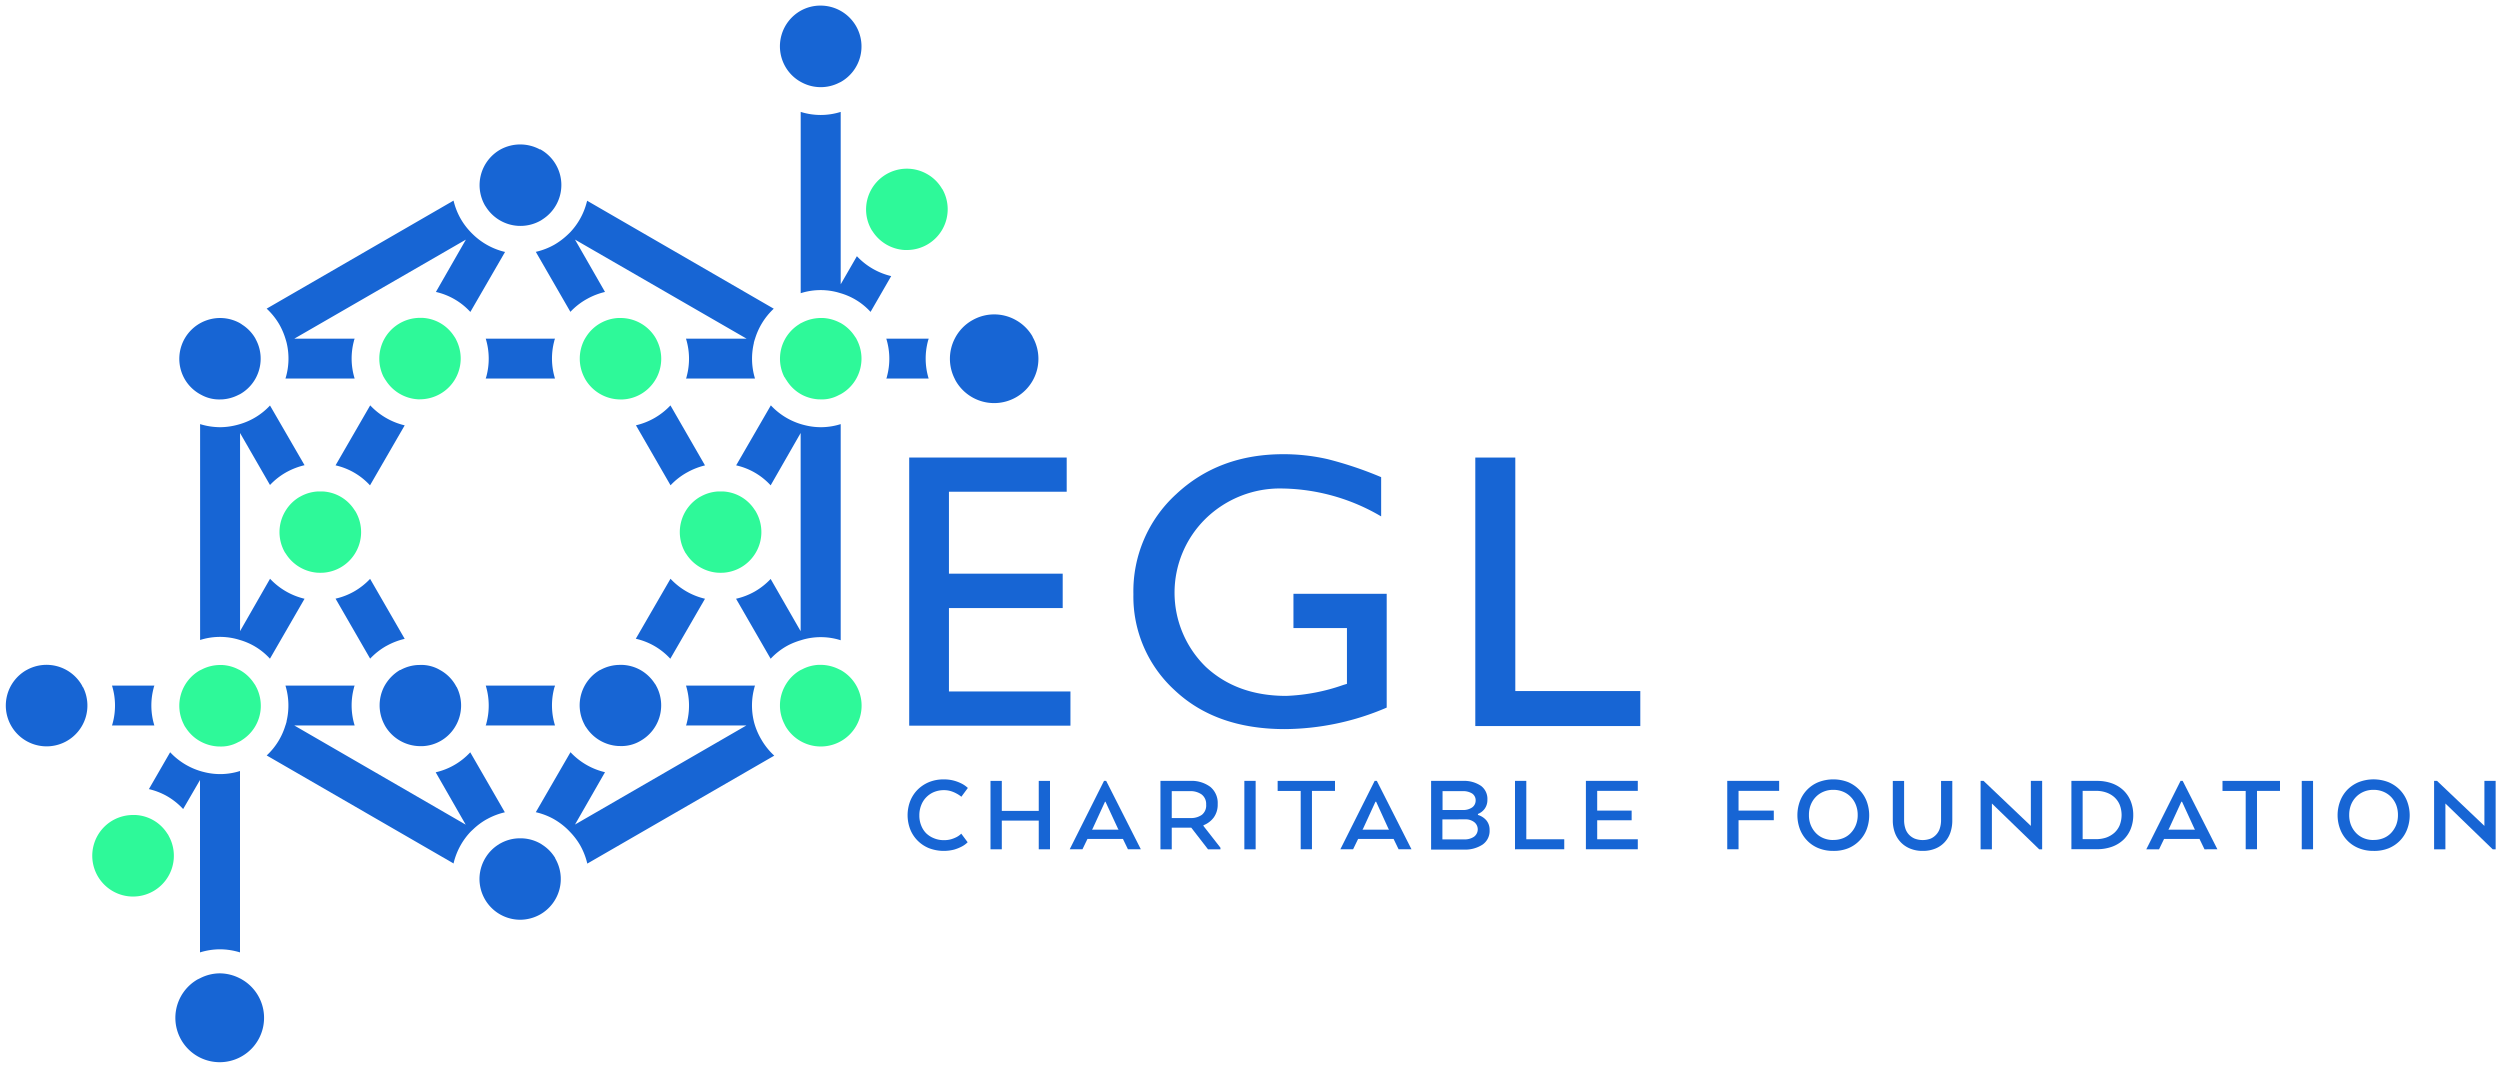 <svg id="Layer_1" data-name="Layer 1" xmlns="http://www.w3.org/2000/svg" viewBox="0 0 500 214"><defs><style>.cls-1{fill:#1765d4;}.cls-2{fill:#2ef999;}</style></defs><path class="cls-1" d="M181.84,91.51h31.5v6.84H189.79v16.38h22.75v6.88H189.79v16.68h24.3v6.84H181.84Z"/><path class="cls-1" d="M258.69,118.76h18.65v22.76a52.27,52.27,0,0,1-20.36,4.3q-13.8,0-22.05-7.78a25.35,25.35,0,0,1-8.25-19.2,26.28,26.28,0,0,1,8.55-20q8.55-8,21.43-8a39.43,39.43,0,0,1,8.91,1,74.31,74.31,0,0,1,10.66,3.59v7.85a40,40,0,0,0-19.72-5.58,21.29,21.29,0,0,0-15.35,6,20.73,20.73,0,0,0,0,29.67q6.24,5.8,16.06,5.81A38.58,38.58,0,0,0,268.63,137l.76-.23V125.61h-10.7Z"/><path class="cls-1" d="M295.06,91.51h8v46.7h25v7h-33Z"/><path class="cls-1" d="M193.53,168.45a4.73,4.73,0,0,1-1.18.86,8.35,8.35,0,0,1-1.49.6,8.31,8.31,0,0,1-5.1-.29,6.78,6.78,0,0,1-2.27-1.53,6.72,6.72,0,0,1-1.46-2.26,7.91,7.91,0,0,1,0-5.59,6.76,6.76,0,0,1,1.46-2.27,7.09,7.09,0,0,1,2.27-1.53,7.58,7.58,0,0,1,3-.56,7.5,7.5,0,0,1,2.14.28,8.39,8.39,0,0,1,1.49.59,5.58,5.58,0,0,1,1.18.84l-1.3,1.76a5.59,5.59,0,0,0-1-.66,6,6,0,0,0-1.09-.46,4.76,4.76,0,0,0-1.39-.2,5.25,5.25,0,0,0-2,.38,4.66,4.66,0,0,0-1.56,1.07,4.57,4.57,0,0,0-1,1.59,5.38,5.38,0,0,0-.36,2,5.25,5.25,0,0,0,.36,2,4.53,4.53,0,0,0,1,1.58,4.76,4.76,0,0,0,1.56,1,5.07,5.07,0,0,0,2,.38,5,5,0,0,0,1.46-.19,6.32,6.32,0,0,0,1.09-.44,3.7,3.7,0,0,0,.91-.67Z"/><path class="cls-1" d="M210,169.86h-2.25v-5.74h-7.39v5.74h-2.26V156.18h2.26v6h7.39v-6H210Z"/><path class="cls-1" d="M220.8,156.18h.44l6.93,13.68h-2.58l-1-2.07h-7.1l-1,2.07h-2.55Zm.3,4.17H221l-2.46,5.36-.14.23h5.32l-.14-.23Z"/><path class="cls-1" d="M232.09,156.18H238a6.27,6.27,0,0,1,4.07,1.2,4.17,4.17,0,0,1,1.47,3.43,4.36,4.36,0,0,1-.78,2.67,4.62,4.62,0,0,1-2.07,1.57v.14l3.4,4.35v.32H241.6l-3.35-4.33h-3.9v4.33h-2.26Zm9.14,4.72a2.38,2.38,0,0,0-.89-2,3.85,3.85,0,0,0-2.39-.67h-3.6v5.38h3.74a3.73,3.73,0,0,0,2.29-.65A2.37,2.37,0,0,0,241.23,160.9Z"/><path class="cls-1" d="M251.13,169.86h-2.26V156.18h2.26Z"/><path class="cls-1" d="M255.53,156.18H267v2h-4.61v11.67h-2.25V158.19h-4.61Z"/><path class="cls-1" d="M274.93,156.18h.44l6.93,13.68h-2.58l-1-2.07h-7.1l-1,2.07h-2.55Zm.3,4.17h-.14l-2.46,5.36-.14.23h5.32l-.14-.23Z"/><path class="cls-1" d="M297.92,166a3.32,3.32,0,0,1-1.41,2.92,6.38,6.38,0,0,1-3.72,1h-6.57V156.18h6.34a6,6,0,0,1,3.65,1,3.24,3.24,0,0,1,1.27,2.76,3,3,0,0,1-.5,1.75,3.06,3.06,0,0,1-1.39,1.1v.2a3.53,3.53,0,0,1,1.69,1.09A2.93,2.93,0,0,1,297.92,166Zm-2.79-5.84a1.64,1.64,0,0,0-.69-1.45,3.36,3.36,0,0,0-1.93-.48h-4V162h4a3.14,3.14,0,0,0,1.93-.52A1.68,1.68,0,0,0,295.13,160.12Zm-6.65,3.72v4h4.38a3.32,3.32,0,0,0,1.92-.52,1.83,1.83,0,0,0,.06-2.94,2.82,2.82,0,0,0-1.8-.55Z"/><path class="cls-1" d="M303,169.86V156.18h2.26v11.67h7.59v2Z"/><path class="cls-1" d="M326.33,164.05h-6.89v3.8h8.12v2H317.18V156.18h10.38v2h-8.12v3.94h6.89Z"/><path class="cls-1" d="M345.45,156.18h10.38v2h-8.12v3.94h7.05v1.92h-7.05v5.81h-2.26Z"/><path class="cls-1" d="M366.66,170.18a7.72,7.72,0,0,1-3-.56,6.51,6.51,0,0,1-2.25-1.53,6.8,6.8,0,0,1-1.43-2.26,8.06,8.06,0,0,1,0-5.59,6.61,6.61,0,0,1,3.68-3.8,8.24,8.24,0,0,1,6,0A6.9,6.9,0,0,1,371.9,158a6.56,6.56,0,0,1,1.44,2.27,8.06,8.06,0,0,1,0,5.59,6.52,6.52,0,0,1-1.44,2.26,6.6,6.6,0,0,1-2.25,1.53A7.66,7.66,0,0,1,366.66,170.18Zm0-2.19a5.16,5.16,0,0,0,2-.37,4.22,4.22,0,0,0,1.52-1.05,4.84,4.84,0,0,0,1-1.58,5.2,5.2,0,0,0,.36-2,5.38,5.38,0,0,0-.36-2,4.64,4.64,0,0,0-1-1.58,4.49,4.49,0,0,0-1.52-1.05,5,5,0,0,0-2-.39,4.86,4.86,0,0,0-2,.39,4.59,4.59,0,0,0-1.52,1.05,4.79,4.79,0,0,0-1,1.58,5.38,5.38,0,0,0-.35,2,5.2,5.2,0,0,0,.35,2,5,5,0,0,0,1,1.58,4.31,4.31,0,0,0,1.52,1.05A5,5,0,0,0,366.66,168Z"/><path class="cls-1" d="M384.54,170.18a6.4,6.4,0,0,1-2.5-.46,5.36,5.36,0,0,1-1.88-1.26,5.51,5.51,0,0,1-1.19-1.93,7.13,7.13,0,0,1-.41-2.46v-7.89h2.26v7.89a5.23,5.23,0,0,0,.23,1.55,3.23,3.23,0,0,0,.69,1.25,3.38,3.38,0,0,0,1.17.84,4.55,4.55,0,0,0,3.25,0,3.31,3.31,0,0,0,1.13-.84,3.23,3.23,0,0,0,.69-1.25,5.23,5.23,0,0,0,.23-1.55v-7.89h2.25v7.89a7.38,7.38,0,0,1-.39,2.46,5.44,5.44,0,0,1-1.16,1.93,5.15,5.15,0,0,1-1.85,1.26A6.47,6.47,0,0,1,384.54,170.18Z"/><path class="cls-1" d="M408.43,169.86h-.59l-9.46-9.16v9.16h-2.26V156.18h.59l9.46,9v-9h2.26Z"/><path class="cls-1" d="M426.65,163a7.37,7.37,0,0,1-.51,2.79,6.2,6.2,0,0,1-1.46,2.17,6.61,6.61,0,0,1-2.29,1.39,8.68,8.68,0,0,1-3,.49h-5.11V156.18h5.11a8.68,8.68,0,0,1,3,.49,6.61,6.61,0,0,1,2.29,1.39,6.2,6.2,0,0,1,1.46,2.17A7.37,7.37,0,0,1,426.65,163Zm-10.12-4.83v9.66h2.69a6.35,6.35,0,0,0,2-.31,5,5,0,0,0,1.63-.94,4.29,4.29,0,0,0,1.08-1.52,5.64,5.64,0,0,0,0-4.12,4.29,4.29,0,0,0-1.08-1.52,4.78,4.78,0,0,0-1.63-.93,6.09,6.09,0,0,0-2-.32Z"/><path class="cls-1" d="M436.11,156.18h.43l6.94,13.68H440.9l-1-2.07h-7.09l-1,2.07h-2.55Zm.3,4.17h-.14l-2.46,5.36-.14.23H439l-.13-.23Z"/><path class="cls-1" d="M444.5,156.18H456v2h-4.6v11.67h-2.26V158.19H444.5Z"/><path class="cls-1" d="M462.61,169.86h-2.26V156.18h2.26Z"/><path class="cls-1" d="M474.71,170.18a7.67,7.67,0,0,1-3-.56,6.55,6.55,0,0,1-2.26-1.53,6.62,6.62,0,0,1-1.42-2.26,7.91,7.91,0,0,1,0-5.59,6.66,6.66,0,0,1,1.42-2.27,6.84,6.84,0,0,1,2.26-1.53,8.21,8.21,0,0,1,6,0A7,7,0,0,1,480,158a6.68,6.68,0,0,1,1.43,2.27,7.91,7.91,0,0,1,0,5.59,6.64,6.64,0,0,1-1.43,2.26,6.74,6.74,0,0,1-2.26,1.53A7.66,7.66,0,0,1,474.71,170.18Zm0-2.19a5.16,5.16,0,0,0,2-.37,4.35,4.35,0,0,0,1.53-1.05,5.2,5.2,0,0,0,1-1.58,5.4,5.4,0,0,0,.35-2,5.59,5.59,0,0,0-.35-2,5,5,0,0,0-1-1.58,4.63,4.63,0,0,0-1.53-1.05,5,5,0,0,0-2-.39,4.86,4.86,0,0,0-2,.39,4.69,4.69,0,0,0-1.52,1.05,4.79,4.79,0,0,0-1,1.58,5.59,5.59,0,0,0-.35,2,5.4,5.4,0,0,0,.35,2,5,5,0,0,0,1,1.58,4.4,4.4,0,0,0,1.52,1.05A5,5,0,0,0,474.71,168Z"/><path class="cls-1" d="M499.13,169.86h-.59l-9.46-9.16v9.16h-2.26V156.18h.59l9.47,9v-9h2.25Z"/><path class="cls-1" d="M171.38,51.24l-3.24,5.62V22.38a13.32,13.32,0,0,1-8,0V58.64a13.12,13.12,0,0,1,7.08-.25c.3.07.59.16.89.25a13,13,0,0,1,6,3.74l4.13-7.16A13.78,13.78,0,0,1,171.38,51.24Z"/><path class="cls-1" d="M151,145.09c-.09-.29-.18-.58-.24-.87a13.59,13.59,0,0,1,.12-6.7c0-.13.09-.26.13-.4H137.2a13.62,13.62,0,0,1,.13,7.57c0,.14-.09.27-.13.4h12.08L115,164.91l6-10.47a13.76,13.76,0,0,1-6.9-4l-6.94,12a13.62,13.62,0,0,1,3.55,1.35,14,14,0,0,1,2.71,2c.22.21.43.43.64.65A13.76,13.76,0,0,1,116,169a13.91,13.91,0,0,1,1.46,3.72l37.39-21.59a13.56,13.56,0,0,1-2.55-3.17A13.9,13.9,0,0,1,151,145.09Z"/><path class="cls-1" d="M57.09,67.74c.09.29.18.58.25.88a13.55,13.55,0,0,1-.13,6.69,2.67,2.67,0,0,1-.13.4H70.93a13.62,13.62,0,0,1-.13-7.57c0-.13.09-.26.13-.4H58.85L93.18,47.92l-6,10.47a13.34,13.34,0,0,1,6.89,4l6.94-12A13.74,13.74,0,0,1,94.72,47c-.22-.21-.44-.42-.65-.65a13.49,13.49,0,0,1-1.89-2.52,13.68,13.68,0,0,1-1.47-3.71L53.33,61.73a13.67,13.67,0,0,1,2.54,3.17A14.14,14.14,0,0,1,57.09,67.74Z"/><path class="cls-1" d="M111,137.12H97.15a13.71,13.71,0,0,1,.12,7.57c0,.14-.09.27-.13.4H111a13.62,13.62,0,0,1-.13-7.57C110.9,137.39,111,137.26,111,137.12Z"/><path class="cls-1" d="M97.14,75.71H111a13.62,13.62,0,0,1-.13-7.57c0-.13.09-.26.13-.4H97.15a13.71,13.71,0,0,1,.12,7.57C97.23,75.45,97.18,75.58,97.14,75.71Z"/><path class="cls-1" d="M97.56,163.74a13.75,13.75,0,0,1,3.41-1.28l-6.92-12a13.51,13.51,0,0,1-6.91,4l6,10.47L58.85,145.09H70.93a13.62,13.62,0,0,1-.13-7.57c0-.13.09-.26.13-.4H57.09a13.63,13.63,0,0,1,.23,7.09c0,.16-.06.32-.11.48a2.67,2.67,0,0,1-.13.4,13.51,13.51,0,0,1-3.74,6L90.73,172.7c0-.16.06-.33.1-.49a13.78,13.78,0,0,1,3.22-5.79c.21-.22.44-.42.66-.63a13.51,13.51,0,0,1,2.53-1.88Z"/><path class="cls-1" d="M77.21,129.22l.32-.17a14.05,14.05,0,0,1,3.41-1.28l-6.92-12a13.81,13.81,0,0,1-3.19,2.52,13.48,13.48,0,0,1-3.72,1.44l6.92,12A13.66,13.66,0,0,1,77.21,129.22Z"/><path class="cls-1" d="M141,119.75a13.72,13.72,0,0,1-6.9-4l-6.94,12a13.31,13.31,0,0,1,6.9,4Z"/><path class="cls-1" d="M74,97.07l6.94-12a13.8,13.8,0,0,1-6.9-4l-6.93,12a13.34,13.34,0,0,1,6.89,4Z"/><path class="cls-1" d="M60.91,119.75a13.8,13.8,0,0,1-6.9-4l-6,10.48V86.6L54,97a13.51,13.51,0,0,1,3.19-2.51,3.07,3.07,0,0,1,.31-.17,14.05,14.05,0,0,1,3.41-1.28L54,81.1a13.38,13.38,0,0,1-6,3.72c-.3.09-.59.17-.89.24a13.4,13.4,0,0,1-3.09.38,13.69,13.69,0,0,1-4-.62V128a13.12,13.12,0,0,1,7.08-.25c.3.07.59.16.89.25a13,13,0,0,1,6,3.74Z"/><path class="cls-1" d="M107.16,50.37l6.92,12a13.51,13.51,0,0,1,3.19-2.51l.31-.17A14.05,14.05,0,0,1,121,58.39l-6-10.47,34.33,19.82H137.2a13.62,13.62,0,0,1,.13,7.57c0,.14-.09.27-.13.4H151a13.59,13.59,0,0,1-.23-7.08c0-.16.07-.33.11-.49s.09-.26.13-.4a13.69,13.69,0,0,1,3.74-6L117.41,40.14c0,.16-.07.32-.11.48a13.68,13.68,0,0,1-3.22,5.79c-.21.22-.43.42-.65.63a14.45,14.45,0,0,1-2.54,1.89A13.67,13.67,0,0,1,107.16,50.37Z"/><path class="cls-1" d="M127.19,85.06l6.92,12a13.51,13.51,0,0,1,3.19-2.51l.31-.17A14.05,14.05,0,0,1,141,93.08l-6.91-12a13.81,13.81,0,0,1-3.19,2.52A13.67,13.67,0,0,1,127.19,85.06Z"/><path class="cls-1" d="M157.33,129.22l.31-.17a14.59,14.59,0,0,1,2.53-1c.29-.09.58-.18.88-.25a13.16,13.16,0,0,1,7.09.25V84.82a13,13,0,0,1-7.08.24c-.3-.07-.6-.15-.89-.24a13.63,13.63,0,0,1-6-3.75l-6.94,12a13.31,13.31,0,0,1,6.9,4l6-10.47v39.64l-6-10.45a13.81,13.81,0,0,1-3.19,2.52,13.67,13.67,0,0,1-3.73,1.44l6.92,12A13.51,13.51,0,0,1,157.33,129.22Z"/><path class="cls-1" d="M185.74,67.74h-8.48a13.62,13.62,0,0,1,.13,7.57c0,.14-.09.27-.13.4h8.47a13.71,13.71,0,0,1-.12-7.57C185.65,68,185.7,67.88,185.74,67.74Z"/><path class="cls-1" d="M22.39,145.09h8.48a13.62,13.62,0,0,1-.12-7.57c0-.13.09-.26.13-.4H22.4a13.53,13.53,0,0,1,.12,7.57C22.49,144.83,22.43,145,22.39,145.09Z"/><path class="cls-1" d="M33.28,159.16a13.7,13.7,0,0,1,3.35,2.65L40,156v34.48a13.77,13.77,0,0,1,4-.62,13.91,13.91,0,0,1,4,.62V154.2a13,13,0,0,1-7.08.24c-.3-.07-.6-.15-.89-.24a13.72,13.72,0,0,1-6-3.75l-4.25,7.37A13.73,13.73,0,0,1,33.28,159.16Z"/><path class="cls-1" d="M206.52,67.32A8.78,8.78,0,0,0,203.14,64a8.8,8.8,0,0,0-8.59,0l-.11.06a8.74,8.74,0,0,0-3.5,3.69,8.84,8.84,0,0,0,0,8c.07.14.13.28.21.42a8.85,8.85,0,1,0,15.36-8.81Z"/><path class="cls-1" d="M48.27,195.81l-.3-.14a8.84,8.84,0,0,0-4-1,8.71,8.71,0,0,0-4,1,3,3,0,0,0-.31.15l-.12.05a8.87,8.87,0,1,0,8.7-.06Z"/><path class="cls-1" d="M108,29.9a8.26,8.26,0,0,0-7.91,0A8.18,8.18,0,0,0,97,41.1l.14.21.12.18a8.17,8.17,0,0,0,6.36,3.68h.21a2.9,2.9,0,0,0,.51,0h.19a8.19,8.19,0,0,0,3.61-1.06,2.68,2.68,0,0,0,.28-.18l.12-.08a8.15,8.15,0,0,0-.51-14Z"/><path class="cls-1" d="M40.31,79h0a7.41,7.41,0,0,0,3.93.88h.19A8.22,8.22,0,0,0,47.65,79l.19-.09.2-.1a8.08,8.08,0,0,0,2.76-2.6,7.16,7.16,0,0,0,.46-.8,8.18,8.18,0,0,0,.86-4.13,8,8,0,0,0-.86-3.21l-.08-.15-.12-.25a8,8,0,0,0-2.63-2.74l-.16-.12-.34-.21a8.16,8.16,0,0,0-11,11.2A8.11,8.11,0,0,0,40.31,79Z"/><path class="cls-2" d="M76.83,75.54l.13.25.15.21.12.18a8.16,8.16,0,0,0,6.35,3.68h.21l.26,0a8.17,8.17,0,0,0,4-1.09,8.06,8.06,0,0,0,3.22-3.4,8.18,8.18,0,0,0,0-7.34l-.07-.15-.13-.25-.13-.2-.13-.19a8,8,0,0,0-6.36-3.67l-.2,0H84a8.18,8.18,0,0,0-7.27,4.48,8.2,8.2,0,0,0,0,7.35Z"/><path class="cls-2" d="M116.89,75.54l.13.25a8.17,8.17,0,0,0,7.08,4.1l.25,0h.2a8.06,8.06,0,0,0,3.61-1.06,8.14,8.14,0,0,0,2.75-2.6c.17-.26.33-.53.47-.8a8.21,8.21,0,0,0,0-7.34l-.07-.15-.13-.25a8.15,8.15,0,0,0-7.08-4.09h-.45a8.15,8.15,0,0,0-3.5,1,8.06,8.06,0,0,0-2.86,2.66,9.12,9.12,0,0,0-.47.79,8.23,8.23,0,0,0,0,7.35Z"/><path class="cls-2" d="M157,75.54l.12.25.15.21.12.18A8.09,8.09,0,0,0,160.48,79a8.22,8.22,0,0,0,3.22.87h.21a7.11,7.11,0,0,0,3.91-.88l.19-.09a1.24,1.24,0,0,0,.2-.1h0a8.06,8.06,0,0,0,3.22-3.4,8.18,8.18,0,0,0,0-7.34l-.08-.16-.12-.24a1.43,1.43,0,0,0-.14-.2l-.13-.19a8.2,8.2,0,0,0-2.85-2.68l-.28-.13a8.08,8.08,0,0,0-3.22-.86l-.2,0h-.27a8.26,8.26,0,0,0-3.66.89l-.29.14a2.25,2.25,0,0,0-.37.23l-.13.08a8.18,8.18,0,0,0-2.82,3.14,8,8,0,0,0-.86,3.22,8.15,8.15,0,0,0,.87,4.13Z"/><path class="cls-2" d="M188.45,37.83a8,8,0,0,0-3.12-3.07,8.16,8.16,0,0,0-11.83,5,8.12,8.12,0,0,0,.8,6.19,1.53,1.53,0,0,0,.14.21l.13.19A8.17,8.17,0,0,0,180.92,50l.21,0h.26a8.15,8.15,0,0,0,7.06-12.22Z"/><path class="cls-1" d="M160.48,16.55h0a8.08,8.08,0,0,0,7.34,0l.19-.09a1.24,1.24,0,0,0,.2-.1,8.15,8.15,0,0,0,3-11.14,8.19,8.19,0,0,0-7.09-4.1,8.09,8.09,0,0,0-3.94,1,8.18,8.18,0,0,0-3.13,11.18A8.07,8.07,0,0,0,160.48,16.55Z"/><path class="cls-2" d="M51.18,137.29l-.12-.25a2.43,2.43,0,0,0-.14-.2l-.13-.19h0A8.08,8.08,0,0,0,47.94,134l-.28-.13a7.94,7.94,0,0,0-3.23-.87l-.19,0H44a8.11,8.11,0,0,0-3.66.9l-.4.19a8.15,8.15,0,0,0-3.2,10.74l.06.14a2,2,0,0,1,.13.25l.14.21.13.18a8,8,0,0,0,3.14,2.81,8.22,8.22,0,0,0,3.22.87h.2a7.12,7.12,0,0,0,3.92-.88l.2-.09.19-.1a1.67,1.67,0,0,0,.28-.18l.12-.08a8.1,8.1,0,0,0,3.68-6.35,8.23,8.23,0,0,0-.86-4.13Z"/><path class="cls-2" d="M33.71,167.09a1.64,1.64,0,0,0-.14-.22l-.12-.17A8,8,0,0,0,27.09,163h-.21l-.25,0a8.22,8.22,0,0,0-3.95,1,8.16,8.16,0,1,0,11,3.07Z"/><path class="cls-1" d="M91.24,137.29l-.13-.25A8,8,0,0,0,88,134a7.35,7.35,0,0,0-4.2-1l-.21,0a8,8,0,0,0-3.5,1L80,134a8.45,8.45,0,0,0-3.21,3.4,8.21,8.21,0,0,0,0,7.34l.07.14.13.25a8.19,8.19,0,0,0,7.09,4.1l.25,0h.19a8,8,0,0,0,6.37-3.66,9.16,9.16,0,0,0,.46-.8,8.18,8.18,0,0,0,0-7.34Z"/><path class="cls-1" d="M131.3,137.29l-.13-.25c0-.07-.09-.14-.14-.21l-.12-.18a8.2,8.2,0,0,0-2.86-2.67,8.1,8.1,0,0,0-3.5-1l-.2,0h-.26a8.11,8.11,0,0,0-4,1L120,134a8.16,8.16,0,0,0-3.19,10.74l.07.14.13.25h0c0,.07.09.14.14.21l.12.18a8.19,8.19,0,0,0,6.36,3.68h.21a7.43,7.43,0,0,0,4.31-1.06,8.16,8.16,0,0,0,3.21-10.75Z"/><path class="cls-2" d="M168.11,134l-.28-.13a8.23,8.23,0,0,0-3.69-.9h-.24l-.21,0a8,8,0,0,0-3.21.87l-.4.19a8,8,0,0,0-2.75,2.6,7.9,7.9,0,0,0-.46.8,8.1,8.1,0,0,0,0,7.34l.07.14.12.25a8.16,8.16,0,1,0,11-11.19Z"/><path class="cls-1" d="M16.57,137.44l-.08-.15-.12-.25a8.16,8.16,0,0,0-11-3.06l-.12.06a8.16,8.16,0,1,0,11.36,3.4Z"/><path class="cls-2" d="M71,102.15l-.13-.19a8,8,0,0,0-6.36-3.67l-.2,0h-.5l-.21,0a8.08,8.08,0,0,0-3.5,1l-.12.06a8,8,0,0,0-2.74,2.6,8.14,8.14,0,0,0-.26,8.53l.15.21.12.18a8.17,8.17,0,0,0,6.36,3.68h.2a2.9,2.9,0,0,0,.51,0h.19a8.11,8.11,0,0,0,6.37-3.66,8.14,8.14,0,0,0,.26-8.53A1.53,1.53,0,0,0,71,102.15Z"/><path class="cls-2" d="M151.06,102.14l-.13-.18a8,8,0,0,0-6.35-3.67l-.2,0h-.51l-.21,0a8,8,0,0,0-3.49,1l-.13.06a8.17,8.17,0,0,0-3,11.13c0,.07.09.14.14.21l.12.18a8.19,8.19,0,0,0,6.36,3.68h.21a2.09,2.09,0,0,0,.5,0h.2a8.11,8.11,0,0,0,6.36-3.66,8.12,8.12,0,0,0,.26-8.53A1.64,1.64,0,0,0,151.06,102.14Z"/><path class="cls-1" d="M111,171.53l-.13-.19h0a8,8,0,0,0-2.36-2.35l-.16-.11a3.87,3.87,0,0,0-.34-.21,8.1,8.1,0,0,0-3.5-1l-.2,0h-.5l-.21,0a8,8,0,0,0-3.5,1l-.13.06-.25.17-.13.08a8,8,0,0,0-2.35,2.35,8.21,8.21,0,0,0-1.33,4,8.16,8.16,0,0,0,8.16,8.62,8.27,8.27,0,0,0,4-1.08,8.16,8.16,0,0,0,3-11.14Z"/></svg>